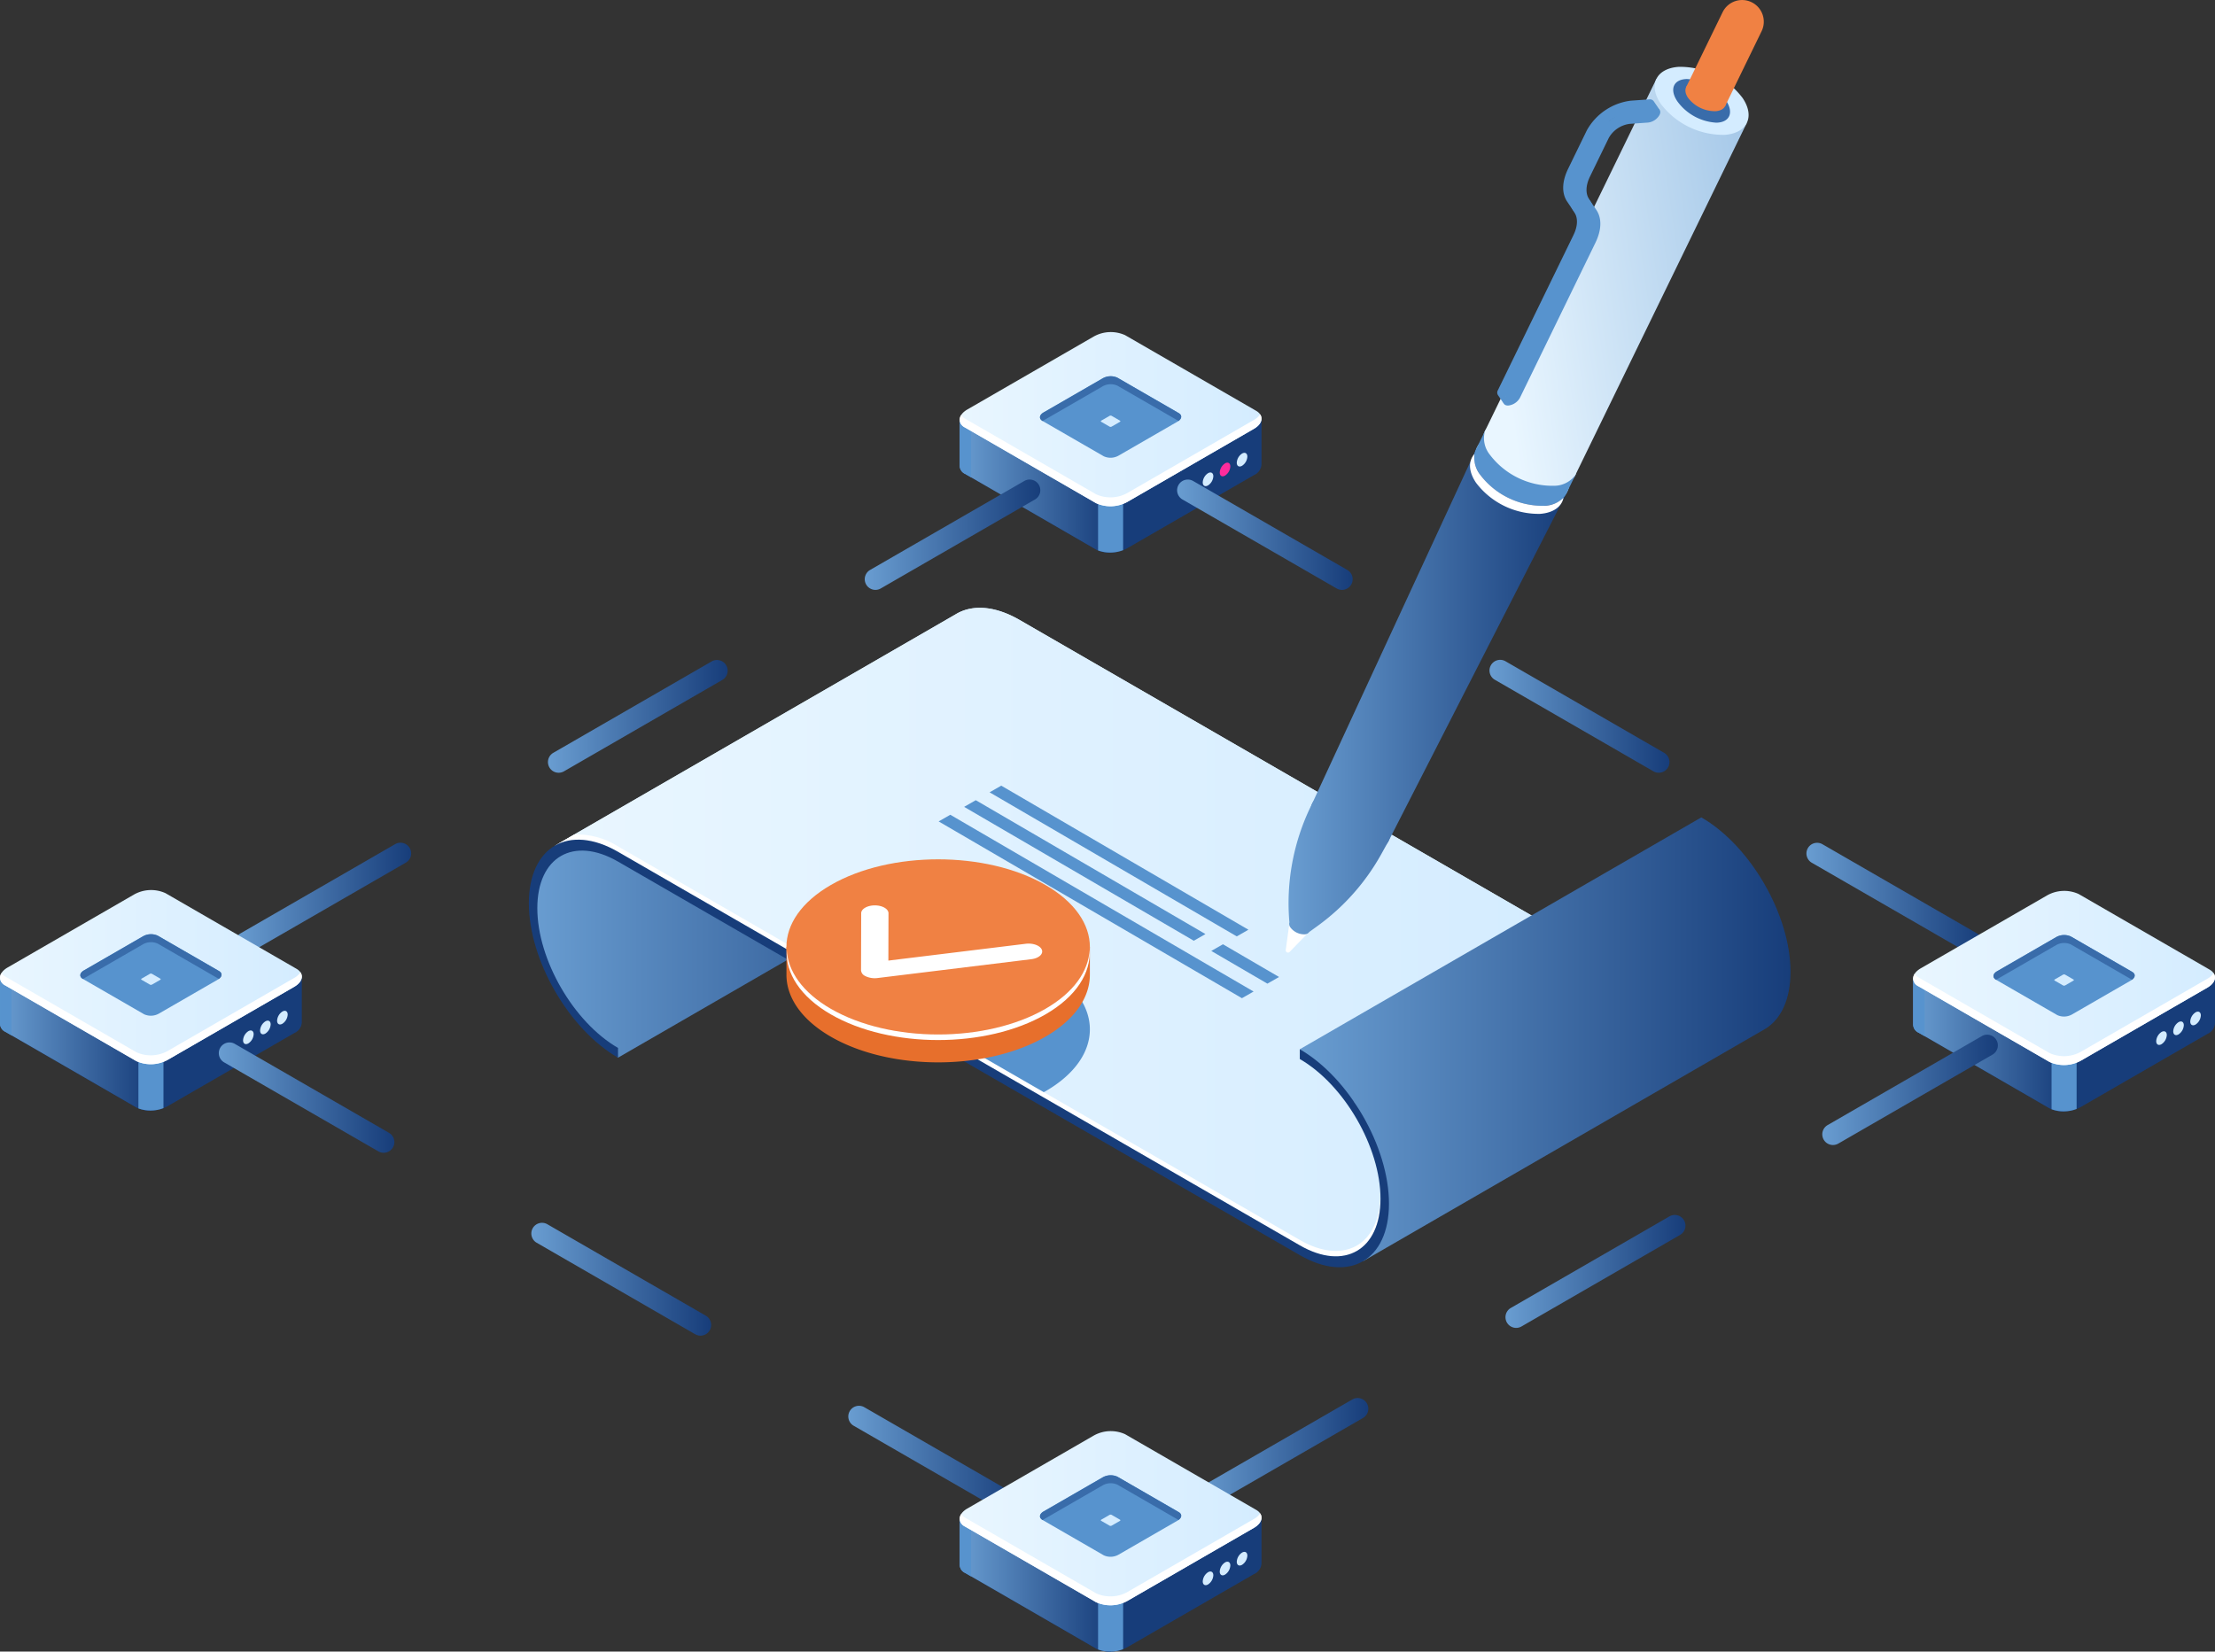 <svg xmlns="http://www.w3.org/2000/svg" id="Group_820" width="465.23" height="346.98" data-name="Group 820" viewBox="0 0 465.23 346.98">
    <rect x="0" y="0" width="465.23" height="346.98" fill="#333333" stroke="none"/>
    <defs>
        <style>
            .cls-1{fill:#173d7a}.cls-2{fill:url(#linear-gradient)}.cls-3{fill:#5793ce}.cls-4{fill:url(#linear-gradient-2)}.cls-5{fill:#fff}.cls-6{fill:#d4ecff}.cls-7{fill:#ff2c9c}.cls-8{fill:#396caa}.cls-9{fill:url(#linear-gradient-25)}.cls-10{fill:#f08143}.cls-11{fill:#e76f2c}
        </style>
        <linearGradient id="linear-gradient" x2="1" y1=".5" y2=".5" gradientUnits="objectBoundingBox">
            <stop offset="0" stop-color="#699dd1"/>
            <stop offset="1" stop-color="#173d7a"/>
        </linearGradient>
        <linearGradient id="linear-gradient-2" x2="1" y1=".5" y2=".5" gradientUnits="objectBoundingBox">
            <stop offset="0" stop-color="#e9f6ff"/>
            <stop offset="1" stop-color="#d4ecff"/>
        </linearGradient>
        <linearGradient id="linear-gradient-25" x1=".051" x2="2.213" y1=".594" y2=".108" gradientUnits="objectBoundingBox">
            <stop offset="0" stop-color="#e9f6ff"/>
            <stop offset="1" stop-color="#5793ce"/>
        </linearGradient>
    </defs>
    <g id="Group_769" data-name="Group 769" transform="translate(201.565 69.759)">
        <path id="Path_1195" d="M428.1 147.214v-9.489l-21.281-.012-7.355-4.247a7.319 7.319 0 0 0-6.585.274l-6.863 3.962-21.3-.011v9.76a1.907 1.907 0 0 0 1.13 1.765l27.5 15.879a7.322 7.322 0 0 0 6.587-.272l26.557-15.333a2.611 2.611 0 0 0 1.61-2.276z" class="cls-1" data-name="Path 1195" transform="translate(-364.705 -119.422)"/>
        <path id="Path_1196" d="M396.4 132.811a7.6 7.6 0 0 0-3.529.926l-6.863 3.962-21.3-.011v9.76a1.907 1.907 0 0 0 1.13 1.765l27.5 15.879a5.956 5.956 0 0 0 3.056.654z" class="cls-2" data-name="Path 1196" transform="translate(-364.705 -119.421)"/>
        <path id="Path_1197" d="M367.124 136.377h-2.41v9.76a1.907 1.907 0 0 0 1.13 1.765l1.28.739z" class="cls-3" data-name="Path 1197" transform="translate(-364.705 -118.109)"/>
        <path id="Path_1198" d="M385.956 159.558a7.5 7.5 0 0 0 5.264-.06v-11.082h-5.264z" class="cls-3" data-name="Path 1198" transform="translate(-356.888 -113.679)"/>
        <path id="Path_1199" d="M393.35 158.968l-27.5-15.88c-1.688-.974-1.476-2.676.473-3.8l26.558-15.333a7.32 7.32 0 0 1 6.585-.274l27.5 15.88c1.688.974 1.476 2.677-.473 3.8L399.937 158.7a7.322 7.322 0 0 1-6.587.268z" class="cls-4" data-name="Path 1199" transform="translate(-364.706 -123.022)"/>
        <path id="Path_1200" d="M426.494 136.845l-26.557 15.333a7.322 7.322 0 0 1-6.587.274l-27.5-15.88a2.542 2.542 0 0 1-.841-.747 1.768 1.768 0 0 0 .841 2.614l27.5 15.88a7.322 7.322 0 0 0 6.587-.272l26.557-15.334c1.516-.874 1.975-2.1 1.316-3.055a3.68 3.68 0 0 1-1.316 1.187z" class="cls-5" data-name="Path 1200" transform="translate(-364.706 -118.373)"/>
        <g id="Group_767" data-name="Group 767" transform="translate(51.054 25.376)">
            <path id="Path_1201" d="M404.25 145.383a2.454 2.454 0 0 1-1.111 1.925c-.613.354-1.111.067-1.111-.642a2.458 2.458 0 0 1 1.111-1.925c.614-.353 1.111-.066 1.111.642z" class="cls-6" data-name="Path 1201" transform="translate(-402.028 -140.463)"/>
            <path id="Path_1202" d="M406.862 143.875a2.454 2.454 0 0 1-1.111 1.923c-.614.354-1.111.067-1.111-.642a2.452 2.452 0 0 1 1.111-1.923c.615-.353 1.111-.066 1.111.642z" class="cls-7" data-name="Path 1202" transform="translate(-401.067 -141.018)"/>
            <path id="Path_1203" d="M409.475 142.366a2.458 2.458 0 0 1-1.111 1.925c-.614.353-1.111.067-1.111-.642a2.454 2.454 0 0 1 1.111-1.925c.614-.354 1.111-.066 1.111.642z" class="cls-6" data-name="Path 1203" transform="translate(-400.105 -141.573)"/>
        </g>
        <g id="Group_768" data-name="Group 768" transform="translate(16.867 9.28)">
            <path id="Path_1204" d="M390.44 146.627l-12.871-7.427c-.791-.457-.691-1.253.222-1.78l12.428-7.175a3.427 3.427 0 0 1 3.082-.129l12.871 7.431c.789.457.691 1.253-.222 1.78l-12.428 7.173a3.427 3.427 0 0 1-3.082.127z" class="cls-3" data-name="Path 1204" transform="translate(-377.036 -129.806)"/>
            <path id="Path_1205" d="M388.235 138.181l-1.781-1.029c-.109-.063-.1-.174.03-.246l1.719-.993a.477.477 0 0 1 .427-.018l1.781 1.029c.11.063.1.174-.031.246l-1.719.993a.474.474 0 0 1-.426.018z" class="cls-6" data-name="Path 1205" transform="translate(-373.598 -127.582)"/>
            <path id="Path_1206" d="M377.569 139.2l.037.021a1.985 1.985 0 0 1 .185-.127l12.428-7.175a3.427 3.427 0 0 1 3.082-.129l12.834 7.41c.728-.521.766-1.23.037-1.652l-12.872-7.434a3.427 3.427 0 0 0-3.082.129l-12.428 7.175c-.911.526-1.01 1.322-.221 1.782z" class="cls-8" data-name="Path 1206" transform="translate(-377.036 -129.806)"/>
        </g>
    </g>
    <g id="Group_773" data-name="Group 773" transform="translate(247.23 100.735)">
        <g id="Group_770" data-name="Group 770" transform="translate(132.205 76.327)">
            <path id="Path_1207" d="M529.373 224.657a2.22 2.22 0 0 1-1.12-.3l-32.4-18.7a2.244 2.244 0 1 1 2.245-3.886l32.4 18.7a2.244 2.244 0 0 1-1.124 4.187z" class="cls-2" data-name="Path 1207" transform="translate(-494.735 -201.464)"/>
        </g>
        <g id="Group_771" data-name="Group 771" transform="translate(65.664 37.911)">
            <path id="Path_1208" d="M481.6 197.078a2.227 2.227 0 0 1-1.12-.3l-33.269-19.208a2.244 2.244 0 1 1 2.243-3.886l33.271 19.208a2.244 2.244 0 0 1-1.124 4.187z" class="cls-2" data-name="Path 1208" transform="translate(-446.091 -173.381)"/>
        </g>
        <g id="Group_772" data-name="Group 772">
            <path id="Path_1209" d="M432.726 168.859a2.234 2.234 0 0 1-1.12-.3l-32.4-18.7a2.244 2.244 0 0 1 2.245-3.886l32.394 18.7a2.245 2.245 0 0 1-1.123 4.189z" class="cls-2" data-name="Path 1209" transform="translate(-398.089 -145.667)"/>
        </g>
    </g>
    <g id="Group_778" data-name="Group 778" transform="translate(111.079 127.691)">
        <path id="Path_1210" d="M317.07 247.568l84.338-48.717-95.072 4.479-5.905 5.649-1.284 8.473.941 5.758 2.824 6.995 2.824 5.477 3.167 4.108z" class="cls-2" data-name="Path 1210" transform="translate(-298.341 -153.054)"/>
        <path id="Path_1211" d="M386.7 166.754a7.67 7.67 0 0 1 .439-.253l.026-.016c3.369-1.8 7.946-1.475 12.984 1.435l115.2 66.512a8.133 8.133 0 0 0-1.326 1.289l-4.366-2.52-23.312 50.661-12.068 16.475-7.874 2.739-7.9-3.085-38.321-21.779-75.957-43.432-27.858-16.734-7.275-2.312-6.544-.388z" class="cls-6" data-name="Path 1211" transform="translate(-297.086 -165.372)"/>
        <g id="Group_774" data-name="Group 774" transform="translate(5.473)">
            <path id="Path_1212" d="M477.736 290.554c0-11.926-8.4-26.476-18.728-32.439v2.055c9.346 5.4 16.949 18.566 16.949 29.357s-7.6 15.181-16.949 9.785l-143.2-82.676c-5.161-2.979-9.842-3.258-13.233-1.3l84.119-48.578a7.67 7.67 0 0 1 .439-.253l.026-.016c3.369-1.8 7.946-1.475 12.984 1.435l115.2 66.512a8.138 8.138 0 0 0-1.326 1.289l-4.366-2.521-23.312 50.663-9.639 13.157a18.929 18.929 0 0 0 1.036-6.47z" class="cls-4" data-name="Path 1212" transform="translate(-302.553 -165.372)"/>
            <path id="Path_1213" d="M302.56 201.906l.015-.008z" class="cls-6" data-name="Path 1213" transform="translate(-302.559 -151.933)"/>
        </g>
        <g id="Group_776" data-name="Group 776" transform="translate(5.473 47.58)">
            <g id="Group_775" data-name="Group 775" transform="translate(.022)">
                <path id="Path_1214" d="M432.162 260.892c0 .208-.018.4-.023.606-.122-5.952-2.286-12.506-5.7-18.3.159-.1.319-.2.477-.306 3.241 5.761 5.246 12.189 5.246 18z" class="cls-5" data-name="Path 1214" transform="translate(-257.001 -184.429)"/>
                <path id="Path_1215" d="M315.808 202.7l143.2 82.675c9.125 5.269 16.585 1.205 16.932-9.035 0 .129.016.261.016.39 0 10.792-7.6 15.181-16.949 9.785l-143.2-82.676c-5.161-2.979-9.842-3.258-13.233-1.3l4.07-2.35a16.225 16.225 0 0 1 9.164 2.511z" class="cls-5" data-name="Path 1215" transform="translate(-302.575 -200.154)"/>
                <path id="Path_1216" d="M439.511 264.784l23.312-50.661 4.366 2.521c.175-.209.36-.406.549-.6l.777.447a8.139 8.139 0 0 0-1.326 1.289l-4.366-2.521-23.312 50.663-9.643 13.164a16.166 16.166 0 0 0 .532-1.865z" class="cls-5" data-name="Path 1216" transform="translate(-255.74 -195.015)"/>
            </g>
            <path id="Path_1217" d="M302.56 201.073l.015-.008z" class="cls-6" data-name="Path 1217" transform="translate(-302.559 -199.819)"/>
        </g>
        <path id="Path_1218" d="M501.27 197.557C511.6 203.518 520 218.07 520 229.995c0 5.756-1.963 9.859-5.15 11.9v.005l-.052.03c-.189.119-.382.23-.58.335l-84.038 48.553 5.146-9.3-.6-9.287-1.626-5.22-2.483-5.563s-2.053-3.808-2.182-3.895-3.035-3.853-3.035-3.853l-2.829-2.953-3.076-1.968-2.561-2.509z" class="cls-2" data-name="Path 1218" transform="translate(-255.005 -153.53)"/>
        <g id="Group_777" data-name="Group 777" transform="translate(0 48.713)">
            <path id="Path_1219" d="M317.286 246.784v-2.053c-9.346-5.4-16.95-18.566-16.95-29.359s7.6-15.181 16.95-9.785l143.2 82.676c10.326 5.961 18.728 1.112 18.728-10.813s-8.4-26.475-18.728-32.438v2.055c9.346 5.4 16.949 18.566 16.949 29.357s-7.6 15.181-16.949 9.785l-143.2-82.676c-10.328-5.961-18.728-1.112-18.728 10.814s8.4 26.474 18.728 32.437z" class="cls-1" data-name="Path 1219" transform="translate(-298.558 -200.983)"/>
        </g>
    </g>
    <g id="Group_779" data-name="Group 779" transform="translate(197.152 165.053)">
        <path id="Path_1220" d="M427.627 234.295l-63.7-37.139-2.448 1.4 63.7 37.139z" class="cls-3" data-name="Path 1220" transform="translate(-361.48 -191.041)"/>
        <path id="Path_1221" d="M423.663 222.953l-51.914-30.267-2.448 1.4 51.914 30.267z" class="cls-3" data-name="Path 1221" transform="translate(-358.603 -192.685)"/>
        <path id="Path_1222" d="M416.077 223.045l-48.238-28.125-2.448 1.4 48.239 28.125z" class="cls-3" data-name="Path 1222" transform="translate(-360.041 -191.863)"/>
        <path id="Path_1223" d="M417.574 223.919l-11.785-6.872-2.449 1.4 11.785 6.872z" class="cls-3" data-name="Path 1223" transform="translate(-346.078 -183.722)"/>
    </g>
    <g id="Group_782" data-name="Group 782" transform="translate(401.83 187.154)">
        <path id="Path_1224" d="M574.5 233.034v-9.491l-21.281-.011-7.355-4.247a7.32 7.32 0 0 0-6.585.274l-6.863 3.962-21.3-.012v9.76a1.9 1.9 0 0 0 1.13 1.765l27.505 15.88a7.326 7.326 0 0 0 6.587-.272l26.557-15.334a2.609 2.609 0 0 0 1.605-2.274z" class="cls-1" data-name="Path 1224" transform="translate(-511.105 -205.241)"/>
        <path id="Path_1225" d="M542.806 218.631a7.585 7.585 0 0 0-3.531.926l-6.863 3.962-21.3-.012v9.76a1.9 1.9 0 0 0 1.13 1.765l27.505 15.88a5.957 5.957 0 0 0 3.057.652z" class="cls-2" data-name="Path 1225" transform="translate(-511.105 -205.24)"/>
        <path id="Path_1226" d="M513.524 222.2h-2.41v9.76a1.9 1.9 0 0 0 1.13 1.765l1.28.739z" class="cls-3" data-name="Path 1226" transform="translate(-511.105 -203.929)"/>
        <path id="Path_1227" d="M532.356 245.378a7.51 7.51 0 0 0 5.265-.06v-11.082h-5.265z" class="cls-3" data-name="Path 1227" transform="translate(-503.287 -199.498)"/>
        <path id="Path_1228" d="M539.751 244.789l-27.505-15.88c-1.688-.974-1.476-2.677.473-3.8l26.558-15.333a7.319 7.319 0 0 1 6.585-.272l27.5 15.879c1.688.975 1.476 2.677-.473 3.8l-26.557 15.333a7.322 7.322 0 0 1-6.581.273z" class="cls-4" data-name="Path 1228" transform="translate(-511.106 -208.842)"/>
        <path id="Path_1229" d="M572.894 222.665L546.337 238a7.318 7.318 0 0 1-6.587.272l-27.5-15.879a2.529 2.529 0 0 1-.841-.748 1.769 1.769 0 0 0 .841 2.615l27.5 15.88a7.322 7.322 0 0 0 6.587-.274l26.557-15.333c1.516-.874 1.975-2.1 1.316-3.055a3.691 3.691 0 0 1-1.316 1.187z" class="cls-5" data-name="Path 1229" transform="translate(-511.106 -204.193)"/>
        <g id="Group_780" data-name="Group 780" transform="translate(51.054 25.377)">
            <path id="Path_1230" d="M550.649 231.2a2.452 2.452 0 0 1-1.111 1.923c-.613.354-1.111.067-1.111-.642a2.458 2.458 0 0 1 1.111-1.923c.615-.35 1.111-.063 1.111.642z" class="cls-6" data-name="Path 1230" transform="translate(-548.428 -226.283)"/>
            <path id="Path_1231" d="M553.263 229.694a2.455 2.455 0 0 1-1.111 1.925c-.613.354-1.111.067-1.111-.642a2.458 2.458 0 0 1 1.111-1.925c.614-.352 1.111-.066 1.111.642z" class="cls-6" data-name="Path 1231" transform="translate(-547.467 -226.838)"/>
            <path id="Path_1232" d="M555.876 228.186a2.454 2.454 0 0 1-1.111 1.923c-.613.354-1.111.067-1.111-.642a2.456 2.456 0 0 1 1.111-1.923c.614-.353 1.111-.066 1.111.642z" class="cls-6" data-name="Path 1232" transform="translate(-546.505 -227.393)"/>
        </g>
        <g id="Group_781" data-name="Group 781" transform="translate(16.867 9.28)">
            <path id="Path_1233" d="M536.84 232.448l-12.871-7.432c-.789-.456-.691-1.252.222-1.778l12.428-7.176a3.423 3.423 0 0 1 3.082-.127l12.871 7.431c.789.457.691 1.253-.222 1.78l-12.428 7.175a3.427 3.427 0 0 1-3.082.127z" class="cls-3" data-name="Path 1233" transform="translate(-523.436 -215.626)"/>
            <path id="Path_1234" d="M534.635 224l-1.781-1.027c-.109-.064-.1-.174.03-.246l1.719-.993a.476.476 0 0 1 .427-.018l1.781 1.029c.109.063.1.172-.03.246l-1.719.992a.476.476 0 0 1-.427.017z" class="cls-6" data-name="Path 1234" transform="translate(-519.999 -213.4)"/>
            <path id="Path_1235" d="M523.969 225.016l.037.022a1.925 1.925 0 0 1 .185-.127l12.428-7.176a3.427 3.427 0 0 1 3.082-.127l12.834 7.41c.729-.521.767-1.231.037-1.652l-12.872-7.432a3.423 3.423 0 0 0-3.082.127l-12.428 7.176c-.911.527-1.01 1.323-.221 1.779z" class="cls-8" data-name="Path 1235" transform="translate(-523.436 -215.626)"/>
        </g>
    </g>
    <g id="Group_786" data-name="Group 786" transform="translate(250.542 217.359)">
        <g id="Group_783" data-name="Group 783" transform="translate(0 76.33)">
            <path id="Path_1236" d="M402.756 309.914a2.244 2.244 0 0 1-1.123-4.187l32.394-18.7a2.245 2.245 0 0 1 2.245 3.888l-32.4 18.7a2.22 2.22 0 0 1-1.116.299z" class="cls-2" data-name="Path 1236" transform="translate(-400.51 -286.722)"/>
        </g>
        <g id="Group_784" data-name="Group 784" transform="translate(65.664 37.912)">
            <path id="Path_1237" d="M450.759 282.336a2.245 2.245 0 0 1-1.124-4.189l33.271-19.208a2.244 2.244 0 1 1 2.243 3.886l-33.269 19.21a2.233 2.233 0 0 1-1.121.301z" class="cls-2" data-name="Path 1237" transform="translate(-448.513 -258.638)"/>
        </g>
        <g id="Group_785" data-name="Group 785" transform="translate(132.205)">
            <path id="Path_1238" d="M499.4 254.115a2.244 2.244 0 0 1-1.123-4.187l32.4-18.7a2.244 2.244 0 0 1 2.245 3.886l-32.4 18.7a2.228 2.228 0 0 1-1.122.301z" class="cls-2" data-name="Path 1238" transform="translate(-497.156 -230.923)"/>
        </g>
    </g>
    <g id="Group_790" data-name="Group 790" transform="translate(49.425 100.735)">
        <g id="Group_787" data-name="Group 787" transform="translate(0 76.328)">
            <path id="Path_1239" d="M255.735 224.657a2.244 2.244 0 0 1-1.124-4.187l32.4-18.7a2.244 2.244 0 1 1 2.243 3.886l-32.4 18.7a2.219 2.219 0 0 1-1.119.301z" class="cls-2" data-name="Path 1239" transform="translate(-253.487 -201.465)"/>
        </g>
        <g id="Group_788" data-name="Group 788" transform="translate(65.665 37.912)">
            <path id="Path_1240" d="M303.738 197.078a2.244 2.244 0 0 1-1.124-4.187l33.269-19.207a2.244 2.244 0 0 1 2.245 3.886l-33.269 19.207a2.227 2.227 0 0 1-1.121.301z" class="cls-2" data-name="Path 1240" transform="translate(-301.49 -173.381)"/>
        </g>
        <g id="Group_789" data-name="Group 789" transform="translate(132.205)">
            <path id="Path_1241" d="M352.379 168.859a2.245 2.245 0 0 1-1.124-4.189l32.4-18.7a2.244 2.244 0 0 1 2.245 3.886l-32.4 18.7a2.234 2.234 0 0 1-1.121.303z" class="cls-2" data-name="Path 1241" transform="translate(-350.133 -145.667)"/>
        </g>
    </g>
    <g id="Group_793" data-name="Group 793" transform="translate(0 186.98)">
        <path id="Path_1242" d="M280.746 232.907v-9.491l-21.28-.011-7.355-4.247a7.322 7.322 0 0 0-6.587.274l-6.862 3.962-21.3-.012v9.762a1.911 1.911 0 0 0 1.131 1.765L246 250.786a7.319 7.319 0 0 0 6.585-.272l26.558-15.334a2.6 2.6 0 0 0 1.603-2.273z" class="cls-1" data-name="Path 1242" transform="translate(-217.355 -205.114)"/>
        <path id="Path_1243" d="M249.055 218.5a7.593 7.593 0 0 0-3.531.926l-6.862 3.962-21.3-.012v9.762a1.911 1.911 0 0 0 1.131 1.765L246 250.784a5.956 5.956 0 0 0 3.056.652z" class="cls-2" data-name="Path 1243" transform="translate(-217.355 -205.113)"/>
        <path id="Path_1244" d="M219.773 222.069h-2.41v9.762a1.911 1.911 0 0 0 1.131 1.765l1.279.737z" class="cls-3" data-name="Path 1244" transform="translate(-217.355 -203.802)"/>
        <path id="Path_1245" d="M238.606 245.251a7.506 7.506 0 0 0 5.264-.06v-11.082h-5.264z" class="cls-3" data-name="Path 1245" transform="translate(-209.537 -199.371)"/>
        <path id="Path_1246" d="M246 244.662l-27.5-15.88c-1.688-.974-1.476-2.677.473-3.8l26.557-15.334a7.322 7.322 0 0 1 6.587-.272l27.5 15.88c1.688.974 1.476 2.677-.473 3.8l-26.558 15.333a7.319 7.319 0 0 1-6.586.273z" class="cls-4" data-name="Path 1246" transform="translate(-217.356 -208.715)"/>
        <path id="Path_1247" d="M279.144 222.538l-26.558 15.333a7.319 7.319 0 0 1-6.585.274l-27.5-15.88a2.56 2.56 0 0 1-.843-.747 1.769 1.769 0 0 0 .843 2.614l27.5 15.88a7.319 7.319 0 0 0 6.585-.274l26.558-15.333c1.514-.874 1.975-2.1 1.316-3.055a3.691 3.691 0 0 1-1.316 1.188z" class="cls-5" data-name="Path 1247" transform="translate(-217.356 -204.066)"/>
        <g id="Group_791" data-name="Group 791" transform="translate(51.054 25.377)">
            <path id="Path_1248" d="M256.9 231.076a2.458 2.458 0 0 1-1.111 1.924c-.614.354-1.111.067-1.111-.642a2.454 2.454 0 0 1 1.111-1.925c.611-.352 1.111-.065 1.111.643z" class="cls-6" data-name="Path 1248" transform="translate(-254.678 -226.156)"/>
            <path id="Path_1249" d="M259.513 229.567a2.458 2.458 0 0 1-1.111 1.925c-.614.354-1.111.067-1.111-.642a2.45 2.45 0 0 1 1.111-1.923c.613-.354 1.111-.069 1.111.64z" class="cls-6" data-name="Path 1249" transform="translate(-253.717 -226.711)"/>
            <path id="Path_1250" d="M262.125 228.059a2.456 2.456 0 0 1-1.111 1.923c-.614.354-1.111.067-1.111-.642a2.454 2.454 0 0 1 1.111-1.923c.614-.353 1.111-.066 1.111.642z" class="cls-6" data-name="Path 1250" transform="translate(-252.755 -227.266)"/>
        </g>
        <g id="Group_792" data-name="Group 792" transform="translate(16.866 9.28)">
            <path id="Path_1251" d="M243.09 232.32l-12.871-7.432c-.791-.456-.691-1.252.22-1.778l12.429-7.176a3.427 3.427 0 0 1 3.082-.127l12.871 7.431c.789.457.691 1.253-.222 1.78l-12.428 7.175a3.427 3.427 0 0 1-3.081.127z" class="cls-3" data-name="Path 1251" transform="translate(-229.686 -215.498)"/>
            <path id="Path_1252" d="M240.885 223.873l-1.781-1.027c-.109-.063-.1-.174.03-.246l1.719-.993a.477.477 0 0 1 .427-.018l1.781 1.029c.108.063.094.172-.031.246l-1.719.992a.469.469 0 0 1-.426.017z" class="cls-6" data-name="Path 1252" transform="translate(-226.248 -213.273)"/>
            <path id="Path_1253" d="M230.22 224.889l.036.022a2.081 2.081 0 0 1 .185-.127l12.429-7.176a3.431 3.431 0 0 1 3.082-.127l12.834 7.41c.728-.521.766-1.231.037-1.652l-12.871-7.431a3.423 3.423 0 0 0-3.082.127l-12.43 7.175c-.911.527-1.011 1.323-.22 1.779z" class="cls-8" data-name="Path 1253" transform="translate(-229.686 -215.498)"/>
        </g>
    </g>
    <g id="Group_797" data-name="Group 797" transform="translate(45.949 218.989)">
        <g id="Group_794" data-name="Group 794" transform="translate(132.205 76.329)">
            <path id="Path_1254" d="M382.231 311.106a2.222 2.222 0 0 1-1.12-.3l-32.4-18.7a2.245 2.245 0 0 1 2.245-3.888l32.4 18.7a2.245 2.245 0 0 1-1.123 4.189z" class="cls-2" data-name="Path 1254" transform="translate(-347.592 -287.913)"/>
        </g>
        <g id="Group_795" data-name="Group 795" transform="translate(65.664 37.913)">
            <path id="Path_1255" d="M334.462 283.527a2.233 2.233 0 0 1-1.12-.3l-33.271-19.208a2.244 2.244 0 1 1 2.245-3.886l33.271 19.207a2.245 2.245 0 0 1-1.124 4.189z" class="cls-2" data-name="Path 1255" transform="translate(-298.948 -259.83)"/>
        </g>
        <g id="Group_796" data-name="Group 796">
            <path id="Path_1256" d="M285.583 255.307a2.219 2.219 0 0 1-1.12-.3l-32.4-18.7a2.244 2.244 0 0 1 2.245-3.886l32.4 18.7a2.244 2.244 0 0 1-1.124 4.187z" class="cls-2" data-name="Path 1256" transform="translate(-250.946 -232.115)"/>
        </g>
    </g>
    <g id="Group_800" data-name="Group 800" transform="translate(201.565 300.65)">
        <path id="Path_1257" d="M428.1 316v-9.489l-21.279-.012-7.357-4.246a7.315 7.315 0 0 0-6.585.272l-6.863 3.963-21.3-.012v9.76a1.909 1.909 0 0 0 1.129 1.764l27.5 15.88a7.322 7.322 0 0 0 6.587-.274l26.558-15.333A2.609 2.609 0 0 0 428.1 316z" class="cls-1" data-name="Path 1257" transform="translate(-364.705 -288.211)"/>
        <path id="Path_1258" d="M396.406 301.6a7.605 7.605 0 0 0-3.531.926l-6.863 3.963-21.3-.012v9.76a1.909 1.909 0 0 0 1.133 1.763l27.5 15.88a5.971 5.971 0 0 0 3.057.652z" class="cls-2" data-name="Path 1258" transform="translate(-364.705 -288.21)"/>
        <path id="Path_1259" d="M367.124 305.166h-2.41v9.76a1.909 1.909 0 0 0 1.131 1.765l1.279.739z" class="cls-3" data-name="Path 1259" transform="translate(-364.705 -286.898)"/>
        <path id="Path_1260" d="M385.956 328.347a7.5 7.5 0 0 0 5.265-.06v-11.082h-5.265z" class="cls-3" data-name="Path 1260" transform="translate(-356.888 -282.468)"/>
        <path id="Path_1261" d="M393.35 327.757l-27.5-15.879c-1.689-.975-1.477-2.677.472-3.8l26.558-15.333a7.319 7.319 0 0 1 6.585-.274l27.5 15.88c1.688.974 1.477 2.677-.472 3.8l-26.558 15.333a7.322 7.322 0 0 1-6.585.273z" class="cls-4" data-name="Path 1261" transform="translate(-364.706 -291.811)"/>
        <path id="Path_1262" d="M426.5 305.634l-26.558 15.333a7.322 7.322 0 0 1-6.587.274l-27.5-15.88a2.533 2.533 0 0 1-.843-.747 1.769 1.769 0 0 0 .843 2.616l27.5 15.879a7.322 7.322 0 0 0 6.587-.272L426.5 307.5c1.514-.876 1.974-2.1 1.315-3.056a3.674 3.674 0 0 1-1.315 1.19z" class="cls-5" data-name="Path 1262" transform="translate(-364.706 -287.162)"/>
        <g id="Group_798" data-name="Group 798" transform="translate(51.054 25.376)">
            <path id="Path_1263" d="M404.25 314.172a2.454 2.454 0 0 1-1.111 1.925c-.613.354-1.111.067-1.111-.642a2.458 2.458 0 0 1 1.111-1.925c.614-.353 1.111-.066 1.111.642z" class="cls-6" data-name="Path 1263" transform="translate(-402.028 -309.252)"/>
            <path id="Path_1264" d="M406.862 312.664a2.452 2.452 0 0 1-1.111 1.923c-.613.354-1.111.067-1.111-.641a2.458 2.458 0 0 1 1.111-1.923c.615-.355 1.111-.067 1.111.641z" class="cls-6" data-name="Path 1264" transform="translate(-401.067 -309.807)"/>
            <path id="Path_1265" d="M409.475 311.155a2.454 2.454 0 0 1-1.111 1.925c-.613.354-1.111.067-1.111-.642a2.458 2.458 0 0 1 1.111-1.925c.615-.353 1.111-.066 1.111.642z" class="cls-6" data-name="Path 1265" transform="translate(-400.105 -310.362)"/>
        </g>
        <g id="Group_799" data-name="Group 799" transform="translate(16.867 9.28)">
            <path id="Path_1266" d="M390.44 315.416l-12.871-7.431c-.789-.457-.691-1.253.222-1.78l12.428-7.175a3.427 3.427 0 0 1 3.082-.129l12.871 7.432c.791.456.691 1.252-.222 1.778l-12.428 7.176a3.423 3.423 0 0 1-3.082.129z" class="cls-3" data-name="Path 1266" transform="translate(-377.036 -298.595)"/>
            <path id="Path_1267" d="M388.235 306.97l-1.781-1.029c-.109-.063-.1-.174.031-.246l1.72-.993a.474.474 0 0 1 .425-.018l1.781 1.029c.109.063.1.174-.03.246l-1.719.993a.476.476 0 0 1-.427.018z" class="cls-6" data-name="Path 1267" transform="translate(-373.599 -296.371)"/>
            <path id="Path_1268" d="M377.569 307.986l.037.021c.06-.042.115-.086.185-.127l12.428-7.175a3.428 3.428 0 0 1 3.082-.129l12.835 7.41c.728-.521.766-1.23.036-1.651L393.3 298.9a3.427 3.427 0 0 0-3.082.129l-12.428 7.175c-.911.529-1.01 1.325-.221 1.782z" class="cls-8" data-name="Path 1268" transform="translate(-377.036 -298.595)"/>
        </g>
    </g>
    <g id="Group_808" data-name="Group 808" transform="translate(270.05)">
        <g id="Group_806" data-name="Group 806" transform="translate(0 16.565)">
            <g id="Group_805" data-name="Group 805">
                <path id="Path_1269" d="M415.039 220.22a.48.48 0 0 1-.264-.494l.91-6.692 4.611 2.245-4.7 4.844a.48.48 0 0 1-.557.097z" class="cls-5" data-name="Path 1269" transform="translate(-414.771 -36.711)"/>
                <g id="Group_801" data-name="Group 801" transform="translate(.595 74.819)">
                    <path id="Path_1270" d="M431.038 205.969a13.97 13.97 0 0 1-11.363-5.532c-2.256-3.339-.826-6.276 3.194-6.561a13.969 13.969 0 0 1 11.362 5.532c2.257 3.34.827 6.277-3.193 6.561z" class="cls-8" data-name="Path 1270" transform="translate(-413.955 -118.586)"/>
                    <path id="Path_1271" d="M473.8 149.936l-18.988-9.243-34.644 74.879 8.247 4.015-8.247-4.015-.267.549a46.574 46.574 0 0 0-4.522 24.407 1.2 1.2 0 0 0 .22 1.081 3.641 3.641 0 0 0 2.966 1.443 1.2 1.2 0 0 0 .988-.494l1.774-1.287a46.579 46.579 0 0 0 13.354-15.071l1.558-2.806z" class="cls-2" data-name="Path 1271" transform="translate(-415.206 -138.146)"/>
                    <path id="Path_1272" d="M458.58 153.144a16.5 16.5 0 0 1-13.428-6.536c-2.665-3.945-.975-7.416 3.774-7.751a16.5 16.5 0 0 1 13.426 6.535c2.667 3.946.978 7.417-3.772 7.752z" class="cls-6" data-name="Path 1272" transform="translate(-404.652 -138.831)"/>
                </g>
                <g id="Group_802" data-name="Group 802" transform="translate(41.389 71.62)">
                    <path id="Path_1273" d="M459.718 150.807a16.509 16.509 0 0 1-13.428-6.536c-2.665-3.946-.975-7.417 3.774-7.752a16.5 16.5 0 0 1 13.426 6.535c2.667 3.946.978 7.417-3.772 7.753z" class="cls-6" data-name="Path 1273" transform="translate(-445.028 -136.493)"/>
                </g>
                <g id="Group_803" data-name="Group 803" transform="translate(38.715)">
                    <path id="Path_1274" d="M458.379 153.557a16.5 16.5 0 0 1-13.426-6.536c-2.666-3.946-.977-7.417 3.773-7.752a16.5 16.5 0 0 1 13.426 6.535c2.666 3.946.977 7.417-3.773 7.753z" class="cls-3" data-name="Path 1274" transform="translate(-442.846 -63.861)"/>
                    <path id="Path_1275" d="M458.606 152.637a16.5 16.5 0 0 1-13.426-6.537 5.835 5.835 0 0 1-1.18-4.357c-1.3 1.45-1.289 3.661.327 6.052a16.5 16.5 0 0 0 13.426 6.536c2.837-.2 4.572-1.523 4.948-3.392a5.9 5.9 0 0 1-4.095 1.698z" class="cls-5" data-name="Path 1275" transform="translate(-443.073 -62.941)"/>
                    <path id="Rectangle_578" d="M0 0h4.674v21.119H0z" class="cls-3" data-name="Rectangle 578" transform="rotate(-64.044 62.91 37.996)"/>
                    <path id="Path_1276" d="M500.429 93.38l-18.988-9.244-35.888 73.727-.213.44.035.018a5.545 5.545 0 0 0 1.072 4.77 16.5 16.5 0 0 0 13.428 6.536 5.541 5.541 0 0 0 4.416-2.1l.037.016z" class="cls-9" data-name="Path 1276" transform="translate(-442.295 -84.136)"/>
                </g>
                <g id="Group_804" data-name="Group 804" transform="translate(44.428 4.314)">
                    <path id="Path_1277" d="M466.776 108.643l-1.455-2.153c-.834-1.237-.787-2.963.138-4.86l3.931-8.078a5.9 5.9 0 0 1 4.414-2.983l3.867-.274a3.182 3.182 0 0 0 1.881-.929l1.813.148-1.253-1.838a.994.994 0 0 0-.977-.386l-3.867.274a12.3 12.3 0 0 0-9.2 6.22l-3.933 8.078c-1.313 2.7-1.383 5.154-.194 6.914l1.454 2.152c.836 1.237.787 2.963-.137 4.862L447.4 148.356a1 1 0 0 0-.018 1.037l1.25 1.834.5-1.695a3.191 3.191 0 0 0 1.6-1.412l15.851-32.564c1.317-2.699 1.382-5.156.193-6.913z" class="cls-3" data-name="Path 1277" transform="translate(-447.249 -87.29)"/>
                    <path id="Path_1278" d="M466.249 107.852c-.834-1.238-.785-2.963.138-4.86l3.931-8.079a5.894 5.894 0 0 1 4.414-2.982l3.867-.274a3.2 3.2 0 0 0 2.4-1.618c.4-.829-.015-1.447-.934-1.383l-3.867.274a12.293 12.293 0 0 0-9.2 6.219l-3.933 8.079c-1.313 2.7-1.383 5.153-.194 6.914l1.454 2.152c.836 1.237.787 2.963-.137 4.86l-15.85 32.564c-.4.829.014 1.449.933 1.383a3.2 3.2 0 0 0 2.4-1.618l15.852-32.564c1.313-2.7 1.383-5.154.194-6.914z" class="cls-3" data-name="Path 1278" transform="translate(-446.908 -86.789)"/>
                </g>
            </g>
        </g>
        <path id="Path_1279" d="M486.11 96.587a16.5 16.5 0 0 1-13.426-6.536c-2.666-3.945-.977-7.416 3.773-7.752a16.5 16.5 0 0 1 13.426 6.536c2.666 3.946.977 7.417-3.773 7.752z" class="cls-6" data-name="Path 1279" transform="translate(-393.928 -68.256)"/>
        <path id="Path_1280" d="M483.334 93.336a10.9 10.9 0 0 1-8.2-4.484c-1.711-2.533-.818-4.633 2-4.689a10.9 10.9 0 0 1 8.2 4.484c1.709 2.533.815 4.633-2 4.689z" class="cls-8" data-name="Path 1280" transform="translate(-392.879 -67.562)"/>
        <g id="Group_807" data-name="Group 807" transform="translate(83.948)">
            <path id="Path_1281" d="M484.449 94.3l-8.193-3.988 7.652-15.72a4.555 4.555 0 0 1 6.09-2.1 4.557 4.557 0 0 1 2.1 6.091z" class="cls-10" data-name="Path 1281" transform="translate(-476.096 -72.026)"/>
            <path id="Path_1282" d="M482.478 90.764a7.122 7.122 0 0 1-5.793-2.819c-1.15-1.7-.421-3.2 1.628-3.345a7.122 7.122 0 0 1 5.793 2.819c1.15 1.703.421 3.2-1.628 3.345z" class="cls-10" data-name="Path 1282" transform="translate(-476.139 -67.404)"/>
        </g>
    </g>
    <path id="Path_1283" d="M389.849 248.254c.114-.063.237-.116.349-.182 12.444-7.184 12.444-18.832 0-26.018s-32.621-7.184-45.065 0c-.267.155-.5.321-.75.479a20.855 20.855 0 0 1 4.067 1.819z" class="cls-3" data-name="Path 1283" transform="translate(-170.619 -18.809)"/>
    <g id="Group_811" data-name="Group 811" transform="translate(165.181 180.533)">
        <g id="Group_809" data-name="Group 809">
            <path id="Path_1284" d="M401.839 226.681v-5.857h-1.689a20.352 20.352 0 0 0-7.644-7.15c-12.445-7.186-32.621-7.186-45.065 0a20.345 20.345 0 0 0-7.645 7.15h-1.687v5.81c-.022 4.725 3.086 9.452 9.329 13.058 12.445 7.184 32.621 7.184 45.065 0 6.226-3.592 9.336-8.302 9.336-13.011z" class="cls-11" data-name="Path 1284" transform="translate(-338.108 -202.426)"/>
            <path id="Path_1285" d="M392.506 235.408c-12.444 7.184-32.62 7.184-45.065 0s-12.444-18.834 0-26.018 32.62-7.184 45.065 0 12.444 18.834 0 26.018z" class="cls-10" data-name="Path 1285" transform="translate(-338.108 -204.002)"/>
            <path id="Path_1286" d="M392.5 230.3c-12.444 7.184-32.62 7.184-45.065 0-5.964-3.443-9.036-7.913-9.284-12.425-.269 4.9 2.8 9.855 9.284 13.6 12.445 7.184 32.621 7.184 45.065 0 6.48-3.741 9.554-8.693 9.284-13.594-.248 4.508-3.322 8.979-9.284 12.419z" class="cls-5" data-name="Path 1286" transform="translate(-338.099 -198.896)"/>
        </g>
        <g id="Group_810" data-name="Group 810" transform="translate(15.667 9.675)">
            <path id="Path_1287" d="M350.4 225.889a1.435 1.435 0 0 1-.84-1.175l.033-11.986c0-.914 1.289-1.655 2.871-1.654s2.864.744 2.863 1.659l-.026 9.939 28.847-3.532c1.55-.19 3.072.382 3.4 1.276s-.662 1.773-2.211 1.963l-32.315 3.957a4.564 4.564 0 0 1-2.4-.334 3.291 3.291 0 0 1-.222-.113z" class="cls-5" data-name="Path 1287" transform="translate(-349.561 -211.074)"/>
        </g>
    </g>
</svg>
